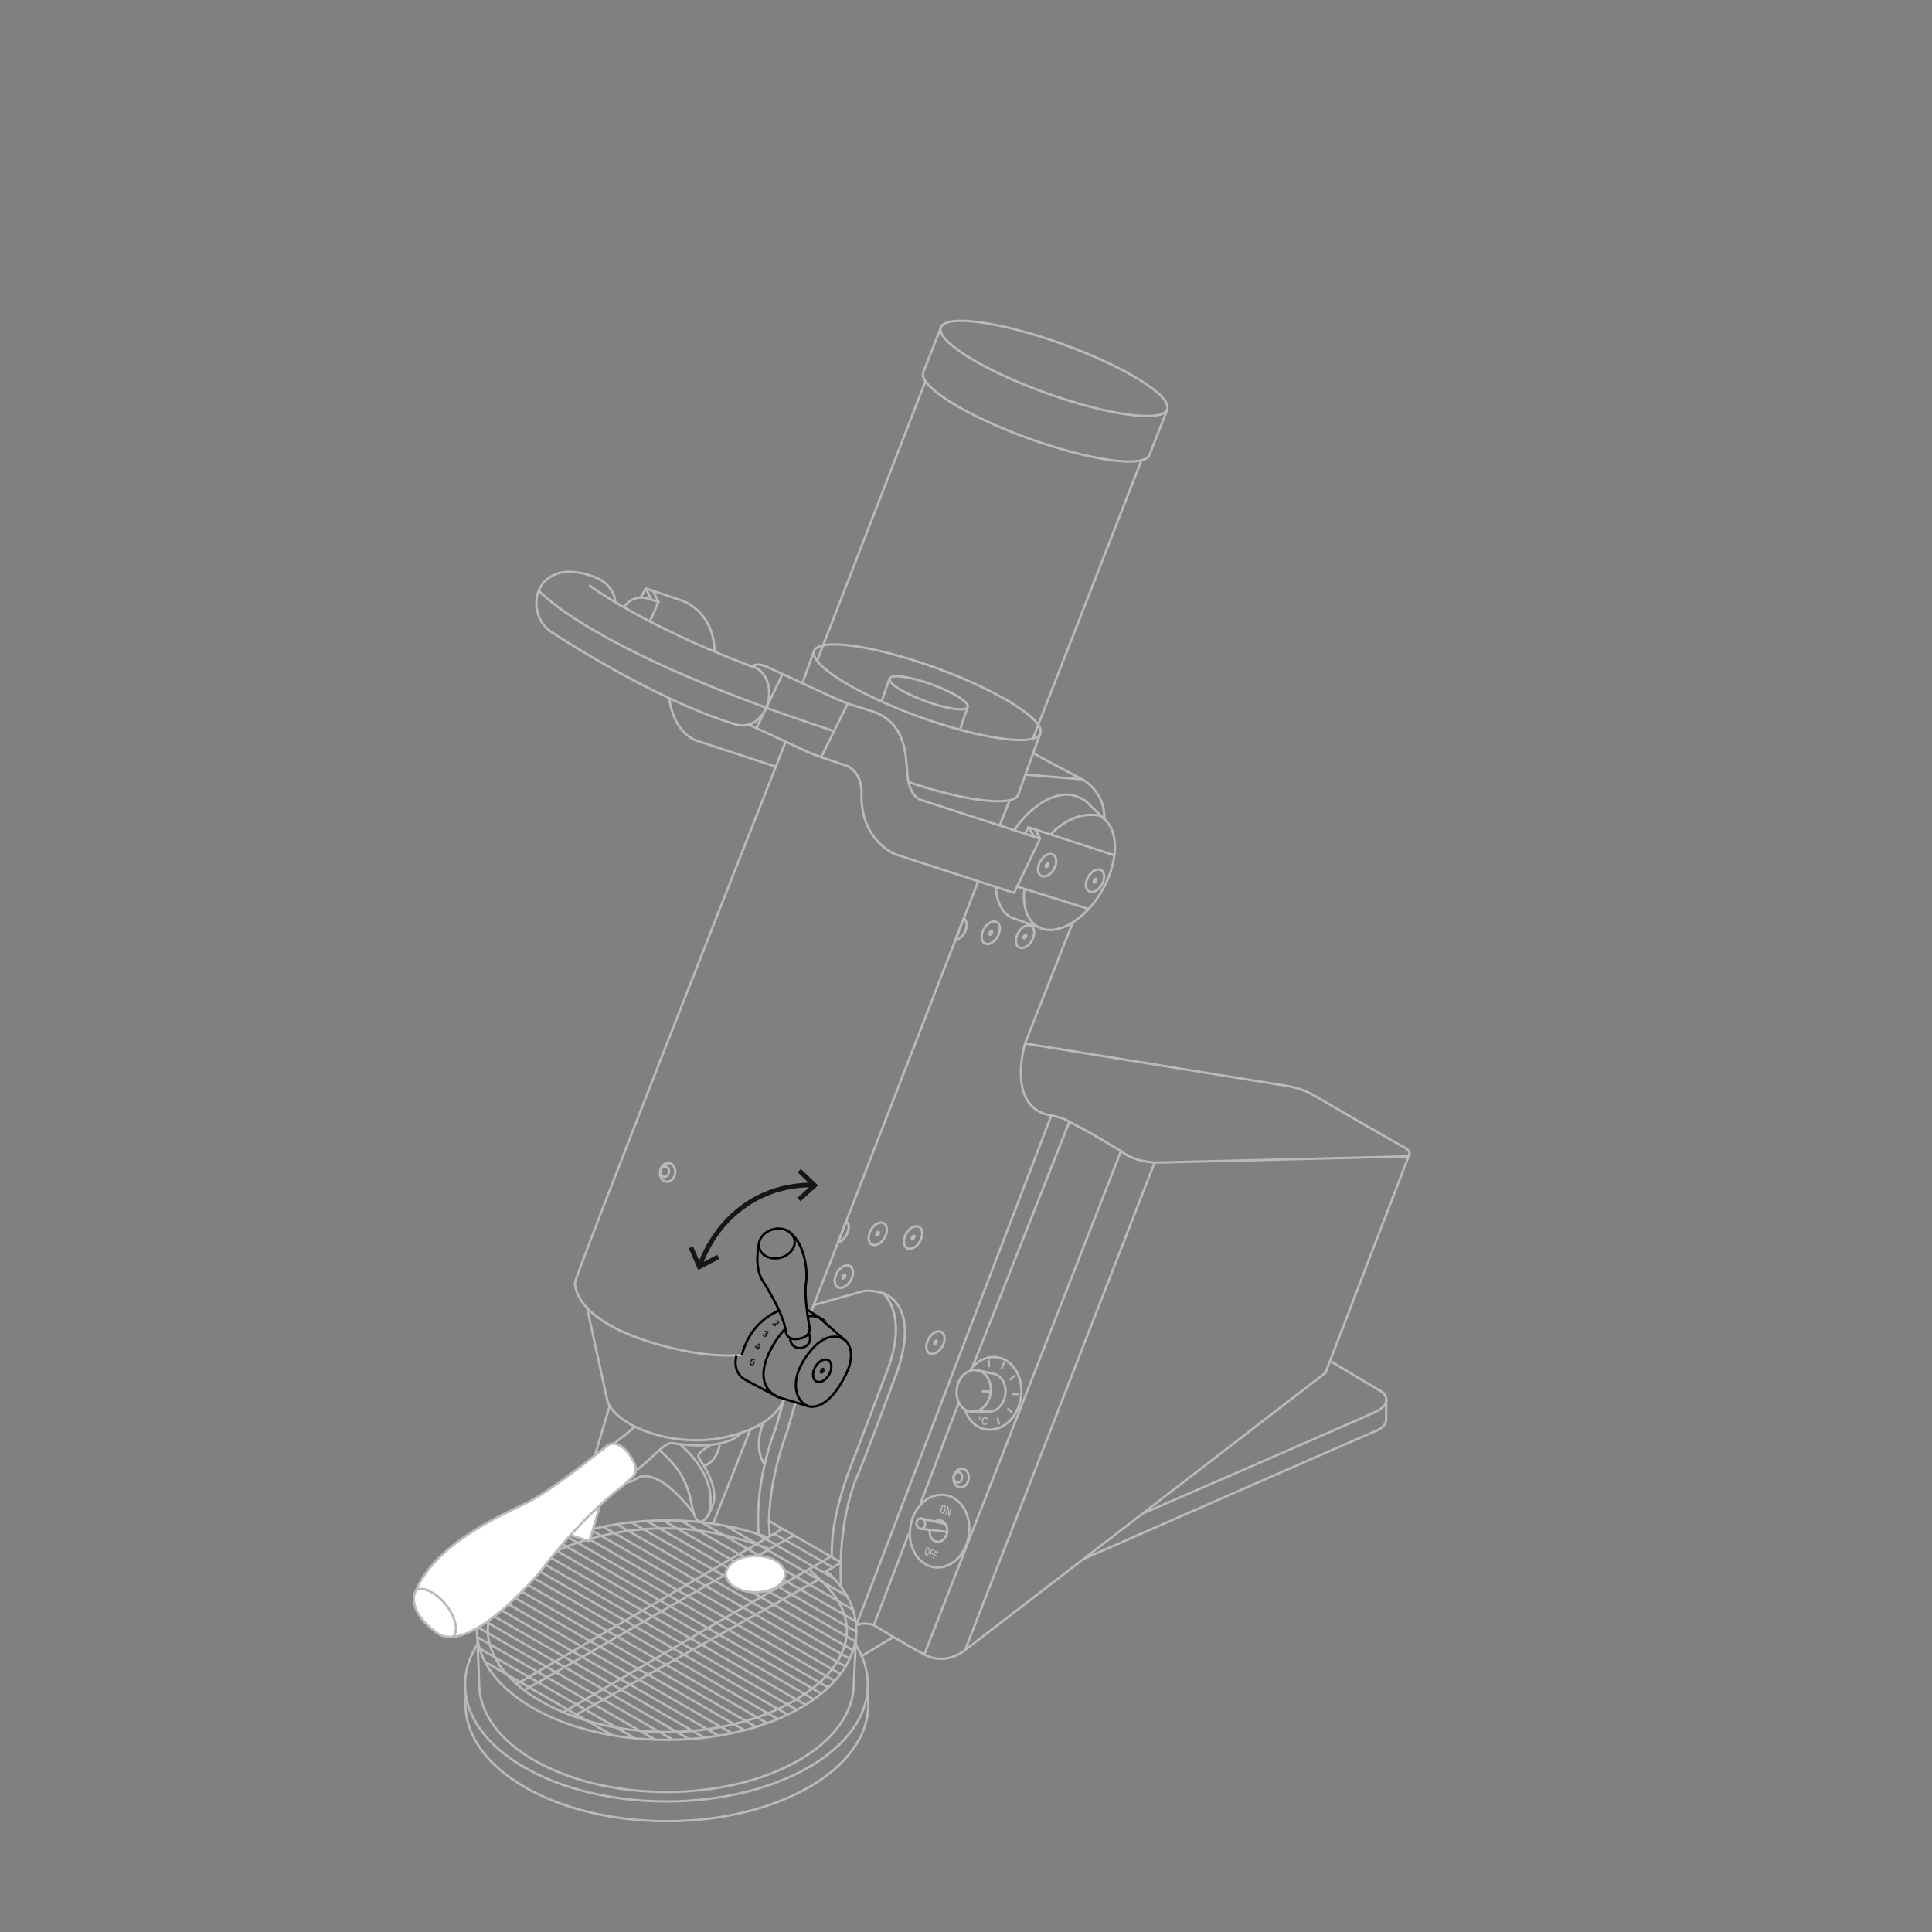 <?xml version="1.0" encoding="utf-8"?>
<!-- Generator: Adobe Illustrator 25.0.0, SVG Export Plug-In . SVG Version: 6.00 Build 0)  -->
<svg version="1.1" id="Ebene_1" xmlns="http://www.w3.org/2000/svg" xmlns:xlink="http://www.w3.org/1999/xlink" x="0px" y="0px"
	 viewBox="0 0 1250 1250" style="enable-background:new 0 0 1250 1250;" xml:space="preserve">
<rect x="0" y="0" width="1250" height="1250" fill="#808080" stroke="none"/>
<style type="text/css">
	.st0{fill:none;stroke:#B9BABA;stroke-width:1.5;stroke-miterlimit:10;}
	.st1{fill:none;stroke:#B9BABA;stroke-width:1.5;stroke-miterlimit:10;}
	.st2{fill:none;stroke:#B9BABA;stroke-width:1.5;stroke-miterlimit:10.001;}
	.st3{fill:none;stroke:#B9BABA;stroke-width:1.5;stroke-linejoin:bevel;}
	.st4{fill:none;stroke:#B9BABA;stroke-width:1.5;stroke-linejoin:round;}
	.st5{fill:none;stroke:#B9BABA;stroke-width:1.5;stroke-linecap:round;stroke-miterlimit:10;}
	.st6{fill:#FFFFFF;stroke:#B9BABA;stroke-width:1.5;stroke-miterlimit:10;}
	.st7{fill:none;stroke:#B9BABA;stroke-width:1.5;stroke-miterlimit:9.996;}
	.st8{fill:none;stroke:#B9BABA;stroke-width:1.5;stroke-linecap:round;stroke-linejoin:round;}
	.st9{fill:#B9BABA;}
	.st10{fill:#141413;}
	.st11{fill:none;stroke:#000000;stroke-width:1.5;stroke-miterlimit:10;}
	.st12{fill:none;stroke:#000000;stroke-width:1.5;stroke-miterlimit:10;}
	.st13{fill:none;stroke:#000000;stroke-width:1.5;stroke-miterlimit:9.999;}
	.st14{fill:none;stroke:#161615;stroke-width:3;}
</style>
<ellipse transform="matrix(0.499 -0.866 0.866 0.499 -192.868 878.328)" class="st0" cx="663.7" cy="606.1" rx="7.9" ry="5.1"/>
<ellipse transform="matrix(0.499 -0.866 0.866 0.499 -201.813 857.86)" class="st0" cx="641.5" cy="603.6" rx="7.9" ry="5.1"/>
<path class="st1" d="M542.2,803.9c2.3-0.8,4.1-2.4,5.2-4.5c2.2-3.8,2.5-7.7,0-9.1L542.2,803.9"/>
<path class="st1" d="M623.5,594.2c2.5,1.4,2.5,6,0.3,9.7c-1.3,2.2-3.3,3.8-5.7,4.5L623.5,594.2"/>
<path class="st1" d="M693.8,597.5l-30.6,77.6c0,0-12.7,41.9,17,46.6c0,0,8.3,1.6,11.5,4l13.4,7.1l20.2,11.9c0,0,6.3,6.3,21.7,7.5
	l163.6-4c0,0,4.7-2.4-2.8-6.3s-56.9-32.8-56.9-32.8c-5.2-3.1-11-5.2-17-6.3L663,675.1"/>
<path class="st1" d="M912.1,746.2l-54.5,142l-233.2,179.4c0,0-12.1,10.5-26.3,2.9s-32.7-19-32.7-19s-6.2-2.5-11.2,0.1"/>
<path class="st1" d="M860.7,880.6l34,20.3c0,0,7.6,6.8-5,12.7S739,979.4,739,979.4"/>
<path class="st1" d="M701.6,1008.4c0,0,182.4-80.1,188.4-82.5c7.1-2.9,6.8-7.1,6.8-7.1l0.1-12.4"/>
<line class="st1" x1="747" y1="752.2" x2="624.4" y2="1067.6"/>
<line class="st1" x1="725.3" y1="744.7" x2="598" y2="1070.5"/>
<line class="st1" x1="680.2" y1="721.7" x2="554.2" y2="1051"/>
<path class="st1" d="M624.4,912.1c2.3,7,7,11.7,13.6,12.7c10.4,1.7,20.5-7.4,22.5-20.3s-4.8-24.6-15.2-26.3
	c-6.6-1-13.1,2.2-17.5,8.1"/>
<ellipse transform="matrix(0.157 -0.988 0.988 0.157 -466.051 1435.136)" class="st2" cx="607.3" cy="990.5" rx="23.6" ry="19.1"/>
<ellipse transform="matrix(0.157 -0.988 0.988 0.157 -420.396 1420.016)" class="st2" cx="621.3" cy="956.2" rx="6.1" ry="4.9"/>
<ellipse transform="matrix(0.157 -0.988 0.988 0.157 -421.704 1417.552)" class="st2" cx="619.2" cy="955.7" rx="3.4" ry="2.8"/>
<ellipse transform="matrix(0.157 -0.988 0.988 0.157 -357.838 1380.493)" class="st2" cx="629.4" cy="899.8" rx="13.6" ry="11"/>
<path class="st1" d="M631.4,886.4l11,2.3c5.5,0.9,9.1,7.1,8,13.9s-6.4,11.6-11.9,10.7l-11.3-0.1"/>
<line class="st1" x1="640.4" y1="900.3" x2="635.2" y2="900.1"/>
<ellipse transform="matrix(0.988 -0.157 0.157 0.988 -147.017 105.369)" class="st2" cx="595.2" cy="985.7" rx="2.8" ry="3.4"/>
<line class="st1" x1="612.8" y1="991.1" x2="595.1" y2="989"/>
<line class="st1" x1="611.7" y1="986" x2="595.4" y2="982.3"/>
<line class="st1" x1="588" y1="992.2" x2="565.3" y2="1051.6"/>
<line class="st1" x1="620.1" y1="908.1" x2="595.5" y2="972.9"/>
<line class="st1" x1="691.9" y1="725.7" x2="629" y2="884.9"/>
<path class="st3" d="M544.2,1026.4c-2.4-45.8,11.2-73.1,11.2-73.1s7.1-17.1,24.2-63.5s-8.4-53.2-8.4-53.2s16.9,13.2,2.9,50.1
	s-24.2,63.5-24.2,63.5s-12.8,31.6-11.7,57.3"/>
<path class="st3" d="M490.8,992c-2.6-35,10.9-67.4,10.9-67.4l5.5-19.2"/>
<path class="st3" d="M514.7,907.3l-5.5,19.2c0,0-11,27.4-11.7,57.4l9.3,5.6"/>
<path class="st1" d="M544,1011l-9.2,5.5c12.2,11,19.2,24.1,19.2,38.2c0,39.2-54.9,71-122.7,71s-122.7-31.8-122.7-71
	s54.9-71,122.7-71c24.2,0,46.8,4.1,65.8,11.1"/>
<path class="st4" d="M538,1006.8l-14.7,8.5l6.9,6.3c11.1,10.1,17.7,21.5,17.7,33.1c0,34.8-53.7,65.9-116.5,65.9
	s-115.8-31.1-115.8-65.9s53-65.9,115.8-65.9c22.6,0,44.5,5.4,63.4,12.3l2.9,1.1l16.1-8.9"/>
<line class="st5" x1="501.2" y1="992.5" x2="538.3" y2="1013.8"/>
<line class="st5" x1="506.4" y1="989.2" x2="543.5" y2="1010.5"/>
<line class="st5" x1="314" y1="1075.3" x2="396.1" y2="1122.7"/>
<line class="st5" x1="310.5" y1="1066.7" x2="411" y2="1124.8"/>
<line class="st5" x1="309" y1="1059.3" x2="423.6" y2="1125.4"/>
<line class="st5" x1="308.8" y1="1052.6" x2="435" y2="1125.4"/>
<line class="st5" x1="309.7" y1="1046.5" x2="445.7" y2="1125.1"/>
<line class="st5" x1="311.1" y1="1040.8" x2="455.8" y2="1124.3"/>
<line class="st5" x1="313.3" y1="1035.4" x2="464.7" y2="1122.9"/>
<line class="st5" x1="316.1" y1="1030.5" x2="473.5" y2="1121.4"/>
<line class="st5" x1="319.4" y1="1025.8" x2="481.4" y2="1119.3"/>
<line class="st5" x1="323.4" y1="1021.6" x2="488.8" y2="1117.1"/>
<line class="st5" x1="327.2" y1="1017.2" x2="495.9" y2="1114.6"/>
<line class="st5" x1="331.8" y1="1013.2" x2="503" y2="1112.1"/>
<line class="st5" x1="336.8" y1="1009.5" x2="509.2" y2="1109.1"/>
<line class="st5" x1="342" y1="1006.1" x2="515.2" y2="1106.1"/>
<line class="st5" x1="347.7" y1="1002.8" x2="520.9" y2="1102.8"/>
<line class="st5" x1="353.8" y1="999.7" x2="526.1" y2="1099.2"/>
<line class="st5" x1="360.2" y1="996.9" x2="531.3" y2="1095.7"/>
<line class="st5" x1="488.6" y1="991.8" x2="539.7" y2="1021.3"/>
<line class="st5" x1="469.6" y1="987.2" x2="548.1" y2="1032.7"/>
<line class="st5" x1="454" y1="985" x2="552" y2="1041.5"/>
<line class="st5" x1="440.8" y1="983.9" x2="553.7" y2="1049.1"/>
<line class="st5" x1="429.1" y1="983.7" x2="554.1" y2="1055.8"/>
<line class="st5" x1="418.5" y1="984.1" x2="553.4" y2="1062"/>
<line class="st5" x1="408.4" y1="984.9" x2="552" y2="1067.8"/>
<line class="st5" x1="399.1" y1="986.2" x2="549.7" y2="1073.2"/>
<line class="st5" x1="390.3" y1="987.8" x2="547.1" y2="1078.3"/>
<line class="st5" x1="382.1" y1="989.7" x2="543.9" y2="1083.1"/>
<line class="st5" x1="374.3" y1="991.8" x2="539.7" y2="1087.4"/>
<line class="st5" x1="367" y1="994.3" x2="535.7" y2="1091.7"/>
<line class="st1" x1="506.3" y1="989.1" x2="334.2" y2="1089.6"/>
<line class="st1" x1="339.2" y1="1093.6" x2="497.8" y2="1002.3"/>
<line class="st1" x1="523.3" y1="1015.3" x2="364.5" y2="1107.8"/>
<line class="st1" x1="530.3" y1="1021.6" x2="371" y2="1110.4"/>
<ellipse class="st6" cx="488.8" cy="1018.4" rx="19.2" ry="11.8"/>
<path class="st1" d="M553.1,1063.2c5.4,8.3,8.4,17.3,8.4,26.8c0,41.7-58.4,75.5-130.3,75.5s-130.3-33.8-130.3-75.5
	c0-9.5,3-18.5,8.5-26.9"/>
<path class="st1" d="M561.2,1095.6c0.4,2.4,0.6,4.8,0.6,7.2c0,41.7-58.4,75.5-130.3,75.5s-130.3-33.8-130.3-75.5
	c0-1.6,0.1-4.7,0.3-6.2"/>
<path class="st1" d="M554.1,1054.7l-1.7,34.5c0,38.8-54.2,70.2-121.2,70.2S310,1128,310,1089.2l-1.3-34.5"/>
<line class="st1" x1="633" y1="569.9" x2="524.7" y2="848.9"/>
<line class="st1" x1="653.1" y1="518.1" x2="646.8" y2="534.1"/>
<ellipse transform="matrix(0.157 -0.988 0.988 0.157 -385.02 1065.775)" class="st2" cx="431.5" cy="758.3" rx="6.1" ry="4.9"/>
<ellipse transform="matrix(0.157 -0.988 0.988 0.157 -386.201 1063.516)" class="st2" cx="429.6" cy="757.9" rx="3.4" ry="2.8"/>
<path class="st1" d="M507,905c0,0-3,17.2-38,24.9s-73.8-8.7-76.4-25.3l-12.8-58.5"/>
<line class="st1" x1="485.5" y1="924.8" x2="461.5" y2="985.5"/>
<path class="st1" d="M465.8,933.7c0,0-0.8,10.9-10.1,14.8"/>
<path class="st1" d="M459.6,934.9c0,0-4.7,3.2-6.2,4.5s-2.4,2.6-0.3,5.5s12.1,17.7,8.2,28.7s-10.5,16.9-13.4,1.6
	s-7.1-24.5-21.1-36.9"/>
<path class="st1" d="M448.8,979c0,0-13.4-18-25-22.5s-12.4,2.9-17.9,2.4"/>
<path class="st1" d="M440,934.5c0,0,26,20.3,18.4,45.6"/>
<path class="st1" d="M479.5,927c0,0-7.9,12.4-45.3,6.6c0,0-2.6-0.3-10,6.8c-4.1,4-8.3,7.7-12.8,11.2"/>
<line class="st1" x1="411" y1="923" x2="397" y2="934.3"/>
<line class="st1" x1="578.3" y1="1058.9" x2="557.8" y2="1071.3"/>
<line class="st1" x1="394.4" y1="909.8" x2="369.6" y2="992.8"/>
<polyline class="st6" points="388.3,973.5 381.4,997.2 369.3,993.3 "/>
<path class="st1" d="M479.8,876.7c-11.5,0.9-25.7,0-43-4C375.9,858.5,372,835.1,372,830c0-4.5,111.4-287,136.5-350.6"/>
<path class="st1" d="M571.2,836.6c-9.7-2.7-13.8-0.9-13.8-0.9l-31,8.7"/>
<path class="st6" d="M403.6,960.9l5.8-5.5c0,0,4.2-2.9,0.3-10.3s-10.8-14-16.9-9.7c0,0-36.6,29.8-53.5,37.7s-58,26.6-70.1,55.8
	c0,0-7.9,11.6,13.2,27.4s67.2-39.5,67.2-39.5S374.1,983.3,403.6,960.9z"/>
<path class="st1" d="M293.1,1059c3.7-3,1.9-12.7-4.6-20.8s-15.5-12.2-19.3-9.2"/>
<line class="st3" x1="497.5" y1="983.8" x2="498" y2="993.7"/>
<path class="st3" d="M493.9,920.3c0,0-6.9,16,0.6,26.7"/>
<path class="st1" d="M679.8,539.9c7.2-7.5,18.4-15.1,32.6-12"/>
<path class="st1" d="M656.3,537c10.7-15.8,25.8-24.8,37.2-22.6c0,0,3.7,0.5,9,3.9l13.8,13.5c7.7,8.9,6.6,27.4-3.3,44.5
	c-11.3,19.6-30,30.1-41.6,23.3c-7-4.1-9.9-13.5-8.6-24.6"/>
<path class="st1" d="M671.3,599.7l-17.3-6.2c-6-3.5-9.3-10.6-9.7-19.4"/>
<ellipse transform="matrix(0.34 -0.94 0.94 0.34 226.219 798.591)" class="st7" cx="682.1" cy="238.1" rx="16.7" ry="77.9"/>
<ellipse transform="matrix(0.342 -0.94 0.94 0.342 -26.363 858.441)" class="st1" cx="599.8" cy="448" rx="16.7" ry="77.9"/>
<path class="st1" d="M755.5,264.3l-11.8,30c-3.2,8.7-38.5,3.8-78.9-10.9s-70.6-33.7-67.5-42.4l11.8-30"/>
<line class="st1" x1="519.3" y1="441.7" x2="526.7" y2="421.1"/>
<path class="st1" d="M673.1,474.4l-14.3,39.7c-3,8.1-34,4.4-71-8.1"/>
<line class="st1" x1="738.6" y1="297.6" x2="668.3" y2="477.8"/>
<line class="st1" x1="598.9" y1="246.3" x2="528.8" y2="427.2"/>
<ellipse transform="matrix(0.342 -0.94 0.94 0.342 -26.092 859.542)" class="st1" cx="600.7" cy="448.4" rx="5.8" ry="26.9"/>
<line class="st1" x1="626" y1="457.6" x2="621" y2="472.4"/>
<line class="st1" x1="575.4" y1="439.3" x2="570.5" y2="453.5"/>
<path class="st4" d="M668.2,487c1.3,1.1,31.9,17.2,31.9,17.2l-36.5-3"/>
<path class="st4" d="M700.1,504.2c0,0,15.2,7.7,14.3,25.8"/>
<polyline class="st4" points="720.9,553.3 665.3,535.2 669,541.1 "/>
<line class="st1" x1="704.2" y1="588.1" x2="658.1" y2="573.6"/>
<line class="st4" x1="665.3" y1="535.2" x2="663.2" y2="539.4"/>
<line class="st4" x1="672.9" y1="542.5" x2="669.8" y2="536.5"/>
<path class="st4" d="M484.2,468.7l39.5,18.3l7.6,2.9l17.6,6c0,0,8.9,4,8.5,17.8c-0.4,13.8,4.3,30,21.2,38.8l77.5,25.2l16.8-35.1
	l-77.2-25.1c0,0-6.3-1.8-8.2-13s1.3-35.7-22.8-44.2l-16.3-5.1l-8-3.3L495.3,431c0,0-5.4-2.4-8.9,0.2"/>
<path class="st4" d="M348.6,382.1c0,0,33.1,39.3,190.9,90.9"/>
<path class="st8" d="M381.7,379c0,0,33.7,25.2,103,51.6l1.5,0.5c8.3,1.8,13.2,11.9,10.9,22.4s-10.8,18.4-21.5,15.1
	c-53.2-16.1-119.2-59.9-119.2-59.9c-10.7-7.4-12-23-5.1-31.3c5.5-6.6,13.6-8.4,22.5-7c0,0,13,1.8,18.8,7.8s5.4,11,5.4,11"/>
<path class="st4" d="M433,451.7c0,0,2,22.5,18.8,27.9s50.3,16.5,50.3,16.5"/>
<path class="st4" d="M403.6,392.8c0,0,5.4-8.5,15.4-5.6l7.1,2.2l-5.4,12.1"/>
<path class="st4" d="M414.5,386.5l3.3-5.8l23.2,7.8c0,0,20.6,6.2,21.4,33.1"/>
<path class="st4" d="M426.1,389.4c-0.2-0.5-3.6-7.1-3.6-7.1"/>
<line class="st4" x1="417.8" y1="380.7" x2="421.4" y2="387.6"/>
<line class="st4" x1="548.5" y1="455.1" x2="531.3" y2="489.9"/>
<line class="st4" x1="506.3" y1="436.1" x2="489.5" y2="470.9"/>
<path class="st1" d="M601.6,989.8c-0.6,3.8,1.4,7.2,4.5,7.7s6.1-2.2,6.7-6s-1.4-7.3-4.5-7.8c-1.2-0.1-2.4,0.1-3.5,0.8"/>
<ellipse transform="matrix(0.499 -0.866 0.866 0.499 -192.859 878.243)" class="st9" cx="663.7" cy="606" rx="2.1" ry="1.4"/>
<ellipse transform="matrix(0.499 -0.866 0.866 0.499 -201.912 857.845)" class="st9" cx="641.5" cy="603.7" rx="2.1" ry="1.4"/>
<ellipse transform="matrix(0.499 -0.866 0.866 0.499 -449.518 959.731)" class="st0" cx="605.8" cy="868.9" rx="7.9" ry="5.1"/>
<ellipse transform="matrix(0.499 -0.866 0.866 0.499 -449.512 959.717)" class="st9" cx="605.8" cy="868.9" rx="2.1" ry="1.4"/>
<ellipse transform="matrix(0.499 -0.866 0.866 0.499 -397.879 913.106)" class="st0" cx="591.3" cy="800.9" rx="7.9" ry="5.1"/>
<ellipse transform="matrix(0.499 -0.866 0.866 0.499 -397.872 913.093)" class="st9" cx="591.3" cy="800.9" rx="2.1" ry="1.4"/>
<ellipse transform="matrix(0.499 -0.866 0.866 0.499 -407.239 892.036)" class="st0" cx="568.4" cy="798.5" rx="7.9" ry="5.1"/>
<ellipse transform="matrix(0.499 -0.866 0.866 0.499 -407.224 892.027)" class="st9" cx="568.4" cy="798.4" rx="2.1" ry="1.4"/>
<ellipse transform="matrix(0.499 -0.866 0.866 0.499 -442.232 886.966)" class="st0" cx="546.5" cy="826.2" rx="7.9" ry="5.1"/>
<ellipse transform="matrix(0.499 -0.866 0.866 0.499 -442.226 886.952)" class="st9" cx="546.5" cy="826.2" rx="2.1" ry="1.4"/>
<path class="st9" d="M611,973.5c0.9,0.4,1.2,1.8,0.7,3.5s-1.4,2.6-2.3,2.2s-1.2-1.8-0.7-3.5S610.2,973.1,611,973.5z M609.7,978.3
	c0.5,0.2,1-0.4,1.4-1.6s0.2-2.1-0.3-2.3s-1,0.4-1.4,1.6S609.2,978.1,609.7,978.3L609.7,978.3z"/>
<path class="st9" d="M615.7,975.7l-1.5,5.6l-0.6-0.3l-0.3-4.5l-1.1,3.9l-0.6-0.3l1.5-5.6l0.6,0.3l0.3,4.5l1.1-3.9L615.7,975.7z"/>
<path class="st9" d="M600.7,1001.1c0.8,0.4,1.1,1.6,0.6,3.3s-1.3,2.4-2.1,2s-1.1-1.6-0.6-3.3S599.9,1000.7,600.7,1001.1z
	 M599.5,1005.6c0.5,0.2,1-0.3,1.3-1.5s0.2-2-0.3-2.2s-1,0.3-1.3,1.5S599,1005.4,599.5,1005.6L599.5,1005.6z"/>
<path class="st9" d="M602.6,1002l2,0.9l-0.2,0.8l-1.5-0.7l-0.5,1.6l1.3,0.6l-0.2,0.8l-1.3-0.6l-0.5,1.9l-0.6-0.3L602.6,1002z"/>
<path class="st9" d="M605,1003.2l2,0.9l-0.2,0.8l-1.5-0.7l-0.5,1.6l1.3,0.6l-0.2,0.8l-1.3-0.6l-0.5,1.9l-0.6-0.3L605,1003.2z"/>
<ellipse transform="matrix(0.499 -0.866 0.866 0.499 -138.83 899.446)" class="st0" cx="709" cy="569.9" rx="7.9" ry="5.1"/>
<ellipse transform="matrix(0.499 -0.866 0.866 0.499 -138.83 899.446)" class="st9" cx="709" cy="569.9" rx="2.1" ry="1.4"/>
<ellipse transform="matrix(0.499 -0.866 0.866 0.499 -145.714 867.553)" class="st0" cx="678" cy="559.9" rx="7.9" ry="5.1"/>
<ellipse transform="matrix(0.499 -0.866 0.866 0.499 -145.714 867.553)" class="st9" cx="678" cy="559.9" rx="2.1" ry="1.4"/>
<polygon class="st9" points="651.5,911.8 654.7,914.6 655.3,913.5 652.2,910.6 "/>
<polygon class="st9" points="644.7,917.4 645.8,922 647,921.5 645.9,916.8 "/>
<polygon class="st9" points="654.9,901.3 654.8,902.6 658.9,902.7 659,901.4 "/>
<polygon class="st9" points="657.1,890.4 656.5,889.3 653,892.1 653.6,893.3 "/>
<polygon class="st9" points="647.3,885.7 648.3,886.3 650.3,881.9 649.2,881.2 "/>
<polygon class="st9" points="639.1,879.9 639.4,884.7 640.6,884.5 640.3,879.7 "/>
<path class="st9" d="M634,918.4c-0.5-0.1-0.9-0.7-0.7-1.2c0,0,0,0,0-0.1c0.1-0.6,0.5-1,1.1-0.9c0.5,0.1,0.9,0.6,0.8,1.2
	c0,0,0,0,0,0.1C635.1,918,634.6,918.5,634,918.4C634.1,918.4,634,918.4,634,918.4z M634.3,916.8c-0.3,0-0.5,0.2-0.5,0.4
	c-0.1,0.2,0.1,0.5,0.3,0.6c0.3,0,0.5-0.2,0.5-0.4C634.7,917.2,634.5,916.9,634.3,916.8L634.3,916.8L634.3,916.8z"/>
<path class="st9" d="M637.7,916.8c1,0.2,1.6,1.1,1.4,2.1l0,0l-0.8-0.2c0.1-0.5-0.2-1-0.7-1.1l0,0c-0.7-0.1-1.2,0.5-1.4,1.6
	s0,1.9,0.8,2c0.5,0.1,1-0.3,1.1-0.8l0,0l0.8,0.1c-0.1,1-1.1,1.7-2.1,1.5c-1.1-0.2-1.7-1.3-1.4-3S636.6,916.6,637.7,916.8z"/>
<ellipse transform="matrix(0.499 -0.866 0.866 0.499 -502.064 905.312)" class="st10" cx="532.5" cy="887.2" rx="2.1" ry="1.4"/>
<ellipse transform="matrix(0.499 -0.866 0.866 0.499 -502.059 905.313)" class="st11" cx="532.5" cy="887.2" rx="7.9" ry="5.1"/>
<path class="st12" d="M503.9,848c-8.8,3.8-19.3,11.8-23.8,28.3l-0.3,0.5"/>
<path class="st12" d="M522.4,851.7c2.5-0.4,5.1-0.2,7.5,0.6l-8-5.1"/>
<path class="st12" d="M529.6,852.2l17.9,15.6c0,0,7,6.5,0,21c-12.5,25.8-24.5,21-24.5,21l-19-5.7c0,0-19.5-6.1-4.1-33.2
	c2.2-4,4.9-7.7,8.1-11.1"/>
<path class="st12" d="M476.5,877.2c0,0-3.4,10.5,5.9,15.6s21.5,11.3,21.5,11.3"/>
<path class="st12" d="M547.5,867.7c0,0-10.5-10.3-24.5,8.1s-7.1,32,0,34"/>
<ellipse transform="matrix(0.97 -0.242 0.242 0.97 -179.713 145.417)" class="st13" cx="502.6" cy="804.9" rx="11.7" ry="9.5"/>
<path class="st12" d="M511.1,865.7l0.5,2.3c0.8,3.1,4.2,4.9,7.6,4s5.6-4,4.8-7.1l-0.7-2.7"/>
<path class="st12" d="M491.1,804.6c0,0-3.7,15.1,2.6,24.5c0,0,13.4,20.3,14.8,32.8c0,0,0.5,6.3,9.8,4c7.6-1.9,5.2-8.6,5.2-8.6
	s-3.4-18.2-2-27.3s-1.7-26.4-10.2-32.1"/>
<path class="st10" d="M487,880.7c-0.2-0.1-0.5,0-0.7,0.1l0.3-0.9l1.7,0.3l0.1-0.6l-2.3-0.4l-0.8,2.3l0.7,0.1
	c0.1-0.2,0.4-0.3,0.7-0.3c0.4,0.1,0.6,0.4,0.6,0.8v0.1c-0.1,0.4-0.4,0.7-0.8,0.6l0,0c-0.3-0.1-0.5-0.4-0.5-0.8l-0.8-0.1
	c-0.2,0.7,0.3,1.4,1,1.5c0.1,0,0.1,0,0.2,0c0.8,0.2,1.5-0.3,1.7-1v-0.1c0.2-0.7-0.2-1.4-0.9-1.6C487.2,880.7,487.1,880.7,487,880.7"
	/>
<polygon class="st10" points="489.8,873.1 490.1,872.4 488.3,871.8 488.6,871.2 491.1,869.2 491.9,869.4 489.4,871.5 490.4,871.8 
	490.9,870.6 491.6,870.9 491.1,872.1 491.5,872.2 491.3,872.8 490.8,872.7 490.5,873.4 "/>
<path class="st10" d="M496.1,863.2c0.4,0,0.8-0.2,1-0.6c0.4-0.6,0-1.2-0.7-1.5c-0.7-0.4-1.6-0.1-1.9,0.6l0.7,0.3
	c0.1-0.3,0.5-0.5,0.9-0.3l0,0c0.3,0.1,0.4,0.3,0.3,0.6c0,0,0,0.1-0.1,0.1c-0.2,0.3-0.6,0.4-0.9,0.2l-0.2-0.1l-0.3,0.6l0.3,0.1
	c0.4,0.2,0.5,0.5,0.3,0.8s-0.6,0.4-0.9,0.3c-0.3-0.1-0.4-0.4-0.3-0.7c0-0.1,0.1-0.1,0.1-0.2l-0.7-0.3c-0.4,0.5-0.2,1.2,0.3,1.5
	c0.1,0.1,0.2,0.1,0.3,0.2c0.7,0.4,1.5,0.2,2-0.5C496.4,864,496.4,863.6,496.1,863.2"/>
<path class="st10" d="M500.8,857l1.6-0.2c0.5,0,1-0.2,1.4-0.5c0.5-0.5,0.4-1.2-0.2-1.7s-1.5-0.4-2.1,0.1l0.6,0.4
	c0.3-0.3,0.7-0.3,1-0.1c0.2,0.1,0.3,0.4,0.2,0.6c0,0.1-0.1,0.1-0.1,0.2c-0.3,0.2-0.6,0.3-0.9,0.3l-2.4,0.2l-0.4,0.4l2.2,1.6l0.5-0.5
	L500.8,857z"/>
<path class="st14" d="M524.9,766.7c-34.1,0-61.2,21.2-72.4,52.9"/>
<polyline class="st14" points="464.7,813.2 452.5,819.6 447,807 "/>
<polyline class="st14" points="517.1,757.4 527.1,766.9 516.9,776.1 "/>
</svg>
